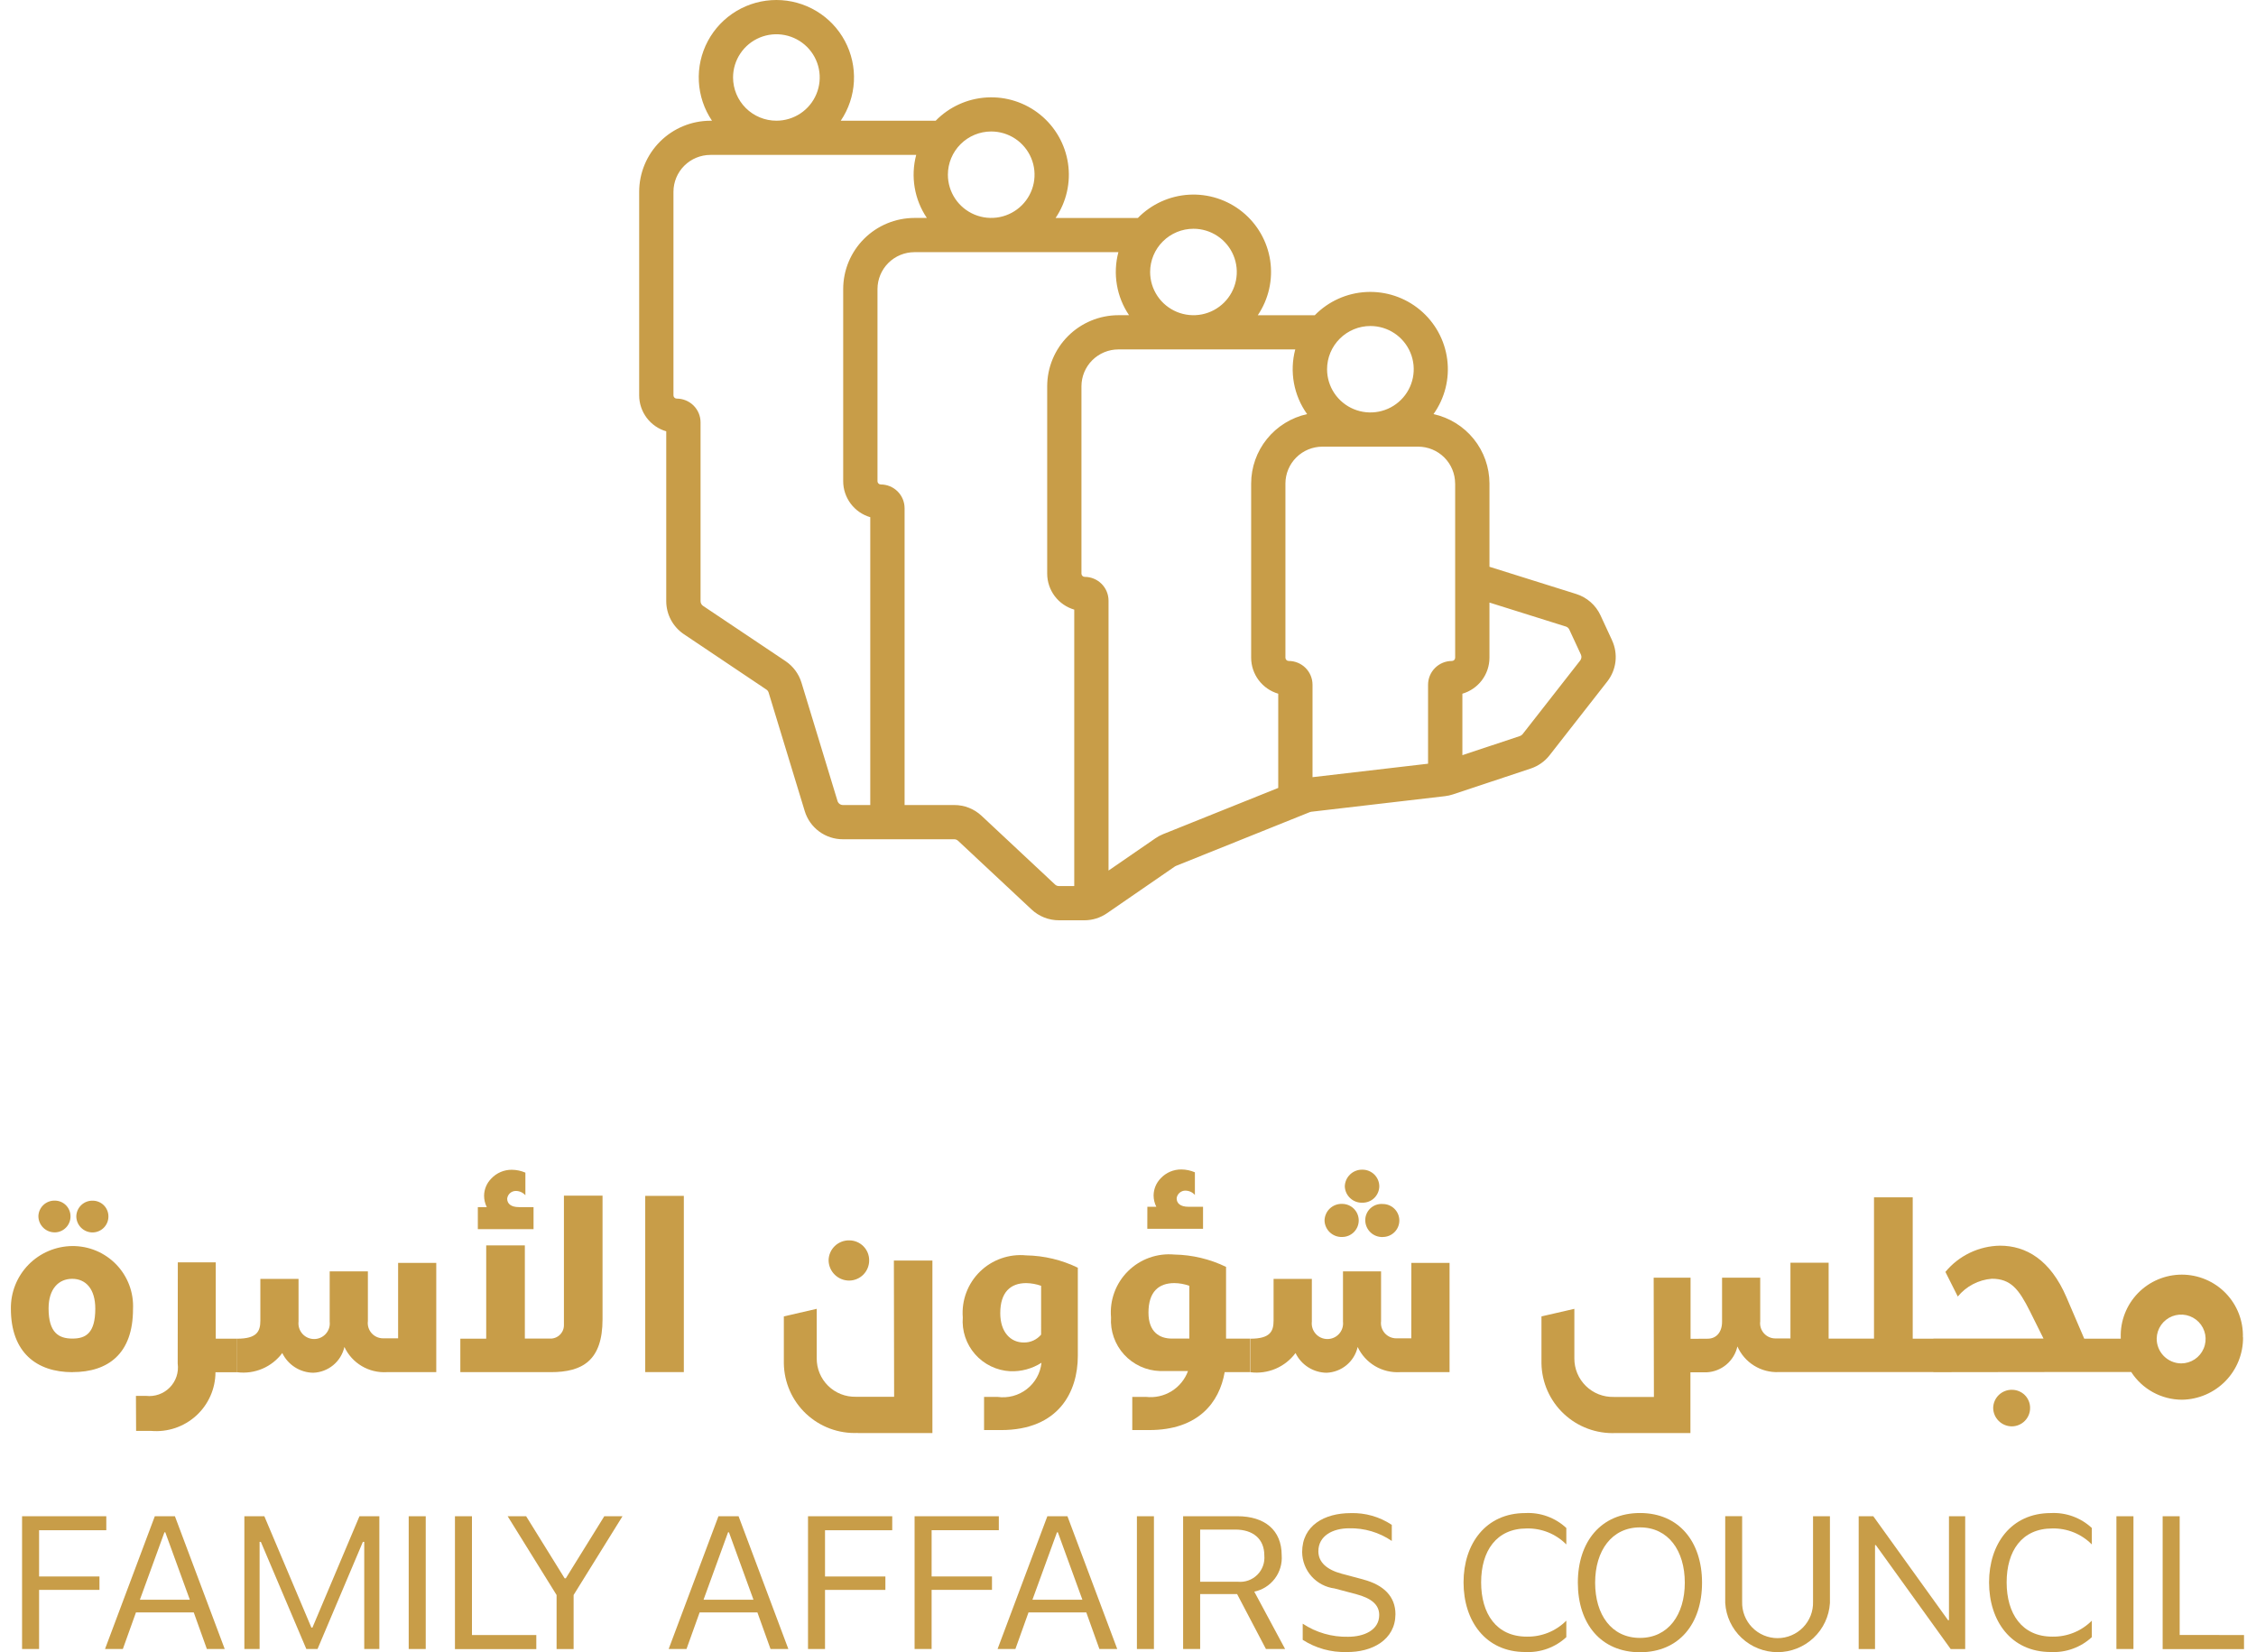 <svg width="172" height="126" viewBox="0 0 172 126" fill="none" xmlns="http://www.w3.org/2000/svg">
<path d="M122.905 48.825L122.021 46.916C121.843 46.532 121.585 46.189 121.267 45.91C120.947 45.63 120.574 45.42 120.168 45.293L113.559 43.219V36.87C113.557 35.635 113.135 34.438 112.359 33.476C111.583 32.514 110.502 31.844 109.293 31.577C110.155 30.366 110.529 28.876 110.337 27.402C110.146 25.93 109.405 24.583 108.262 23.631C107.12 22.679 105.659 22.192 104.172 22.267C102.685 22.342 101.282 22.974 100.241 24.037H95.896C96.721 22.815 97.059 21.328 96.842 19.871C96.624 18.413 95.868 17.089 94.722 16.159C93.576 15.23 92.122 14.762 90.647 14.847C89.173 14.933 87.784 15.566 86.752 16.621H80.48C81.306 15.399 81.644 13.913 81.426 12.455C81.208 10.998 80.452 9.674 79.306 8.744C78.16 7.814 76.707 7.346 75.232 7.432C73.757 7.517 72.368 8.15 71.337 9.206H64.1C64.701 8.317 65.047 7.283 65.103 6.213C65.159 5.143 64.922 4.078 64.418 3.132C63.914 2.186 63.161 1.395 62.24 0.843C61.32 0.291 60.266 0 59.192 0C58.118 0 57.065 0.291 56.144 0.843C55.223 1.395 54.471 2.186 53.966 3.132C53.462 4.078 53.225 5.143 53.281 6.213C53.337 7.283 53.684 8.317 54.283 9.206H54.163C52.723 9.207 51.343 9.779 50.324 10.795C49.306 11.811 48.733 13.189 48.731 14.626V30.148C48.732 30.766 48.934 31.367 49.306 31.862C49.678 32.356 50.2 32.717 50.795 32.891V45.838C50.795 46.337 50.918 46.828 51.153 47.268C51.388 47.708 51.728 48.084 52.142 48.362L58.43 52.582C58.513 52.637 58.573 52.719 58.602 52.815L61.351 61.84C61.538 62.466 61.924 63.014 62.45 63.402C62.975 63.791 63.612 64 64.267 63.998H72.749C72.859 63.997 72.965 64.039 73.045 64.114L78.649 69.353C79.213 69.883 79.96 70.177 80.734 70.176H82.667C83.286 70.177 83.891 69.989 84.399 69.638L89.574 66.073C89.6 66.055 89.629 66.039 89.659 66.028L99.861 61.929C99.897 61.915 99.935 61.905 99.973 61.9L110.162 60.712C110.37 60.688 110.574 60.643 110.772 60.577L116.711 58.602C117.279 58.412 117.778 58.059 118.146 57.587L122.538 51.97C122.883 51.53 123.101 51.004 123.165 50.449C123.229 49.894 123.138 49.332 122.902 48.825M110.943 36.87V50.154C110.943 50.22 110.917 50.283 110.87 50.329C110.824 50.376 110.761 50.402 110.695 50.402C110.213 50.402 109.751 50.593 109.41 50.933C109.069 51.273 108.877 51.734 108.877 52.215V58.236L100.068 59.263V52.214C100.068 51.733 99.876 51.272 99.536 50.932C99.194 50.592 98.732 50.401 98.25 50.401C98.185 50.401 98.122 50.375 98.075 50.328C98.029 50.282 98.002 50.219 98.002 50.154V36.87C98.003 36.125 98.301 35.411 98.829 34.884C99.357 34.357 100.073 34.061 100.819 34.06H108.123C108.871 34.061 109.586 34.357 110.114 34.884C110.642 35.411 110.939 36.125 110.94 36.87M104.48 24.86C105.134 24.86 105.773 25.053 106.316 25.415C106.859 25.777 107.282 26.292 107.532 26.894C107.783 27.496 107.848 28.159 107.721 28.798C107.593 29.438 107.279 30.025 106.816 30.486C106.354 30.947 105.766 31.261 105.125 31.388C104.484 31.515 103.82 31.45 103.216 31.2C102.613 30.951 102.097 30.529 101.733 29.986C101.371 29.445 101.177 28.807 101.177 28.155C101.178 27.282 101.526 26.444 102.146 25.826C102.765 25.208 103.605 24.86 104.48 24.86ZM90.991 17.444C91.644 17.444 92.283 17.637 92.826 18C93.369 18.362 93.793 18.877 94.043 19.479C94.293 20.081 94.358 20.744 94.231 21.383C94.104 22.022 93.789 22.61 93.327 23.07C92.865 23.531 92.276 23.845 91.635 23.973C90.994 24.1 90.33 24.034 89.727 23.785C89.123 23.535 88.607 23.113 88.244 22.571C87.881 22.029 87.687 21.392 87.687 20.74C87.688 19.866 88.036 19.028 88.656 18.411C89.275 17.793 90.115 17.445 90.991 17.444ZM75.571 10.026C76.225 10.026 76.864 10.219 77.407 10.581C77.95 10.943 78.373 11.458 78.623 12.06C78.874 12.663 78.939 13.325 78.812 13.965C78.684 14.604 78.37 15.191 77.907 15.652C77.445 16.113 76.857 16.427 76.216 16.554C75.575 16.681 74.911 16.616 74.307 16.367C73.704 16.117 73.188 15.695 72.825 15.153C72.462 14.611 72.268 13.973 72.268 13.322C72.269 12.448 72.617 11.61 73.237 10.992C73.856 10.374 74.696 10.027 75.571 10.026ZM55.889 5.909C55.889 5.257 56.082 4.62 56.446 4.078C56.808 3.536 57.324 3.113 57.928 2.863C58.531 2.614 59.195 2.548 59.836 2.676C60.477 2.803 61.066 3.116 61.529 3.577C61.991 4.038 62.306 4.625 62.433 5.265C62.56 5.904 62.495 6.567 62.244 7.169C61.995 7.772 61.572 8.286 61.028 8.649C60.485 9.011 59.846 9.204 59.192 9.204C58.317 9.203 57.477 8.856 56.858 8.238C56.239 7.62 55.891 6.783 55.889 5.909ZM63.853 61.079L61.105 52.053C60.901 51.384 60.471 50.805 59.89 50.414L53.602 46.201C53.544 46.161 53.495 46.108 53.462 46.045C53.428 45.983 53.411 45.913 53.411 45.842V32.208C53.411 31.727 53.22 31.266 52.879 30.926C52.538 30.586 52.075 30.395 51.593 30.395C51.528 30.395 51.465 30.369 51.418 30.322C51.372 30.276 51.345 30.213 51.345 30.148V14.624C51.346 13.879 51.643 13.164 52.171 12.637C52.699 12.11 53.416 11.814 54.162 11.813H69.852C69.636 12.625 69.597 13.475 69.737 14.304C69.877 15.133 70.194 15.922 70.664 16.619H69.718C68.278 16.621 66.898 17.192 65.879 18.209C64.861 19.225 64.288 20.602 64.286 22.039V36.696C64.287 37.315 64.489 37.916 64.861 38.41C65.233 38.905 65.755 39.266 66.35 39.439V61.387H64.269C64.176 61.387 64.085 61.358 64.01 61.303C63.936 61.247 63.881 61.169 63.854 61.081M80.439 67.45L74.837 62.21C74.273 61.68 73.527 61.386 72.752 61.387H68.967V38.756C68.967 38.275 68.776 37.814 68.435 37.474C68.094 37.134 67.632 36.943 67.149 36.943C67.084 36.943 67.021 36.916 66.974 36.87C66.928 36.824 66.901 36.761 66.901 36.695V22.039C66.903 21.294 67.2 20.58 67.728 20.053C68.256 19.526 68.972 19.23 69.718 19.229H85.267C85.051 20.041 85.012 20.891 85.153 21.72C85.292 22.549 85.609 23.338 86.08 24.035H85.271C83.832 24.037 82.451 24.608 81.432 25.624C80.414 26.64 79.841 28.018 79.839 29.454V43.743C79.84 44.361 80.042 44.963 80.413 45.458C80.785 45.952 81.308 46.313 81.902 46.487V67.566H80.732C80.622 67.566 80.516 67.524 80.436 67.449M88.681 63.606C88.472 63.69 88.273 63.797 88.088 63.925L84.516 66.385V45.803C84.516 45.322 84.325 44.861 83.985 44.521C83.643 44.181 83.181 43.989 82.699 43.989C82.634 43.989 82.57 43.963 82.524 43.917C82.478 43.871 82.451 43.808 82.451 43.742V29.454C82.452 28.709 82.749 27.995 83.277 27.468C83.805 26.942 84.521 26.645 85.267 26.645H98.752C98.53 27.482 98.496 28.359 98.652 29.212C98.808 30.064 99.15 30.872 99.656 31.577C98.447 31.844 97.366 32.514 96.59 33.476C95.815 34.438 95.391 35.635 95.389 36.87V50.154C95.391 50.773 95.592 51.374 95.965 51.869C96.337 52.363 96.859 52.724 97.454 52.898V60.083L88.681 63.606ZM120.478 50.364L116.086 55.982C116.033 56.049 115.963 56.099 115.881 56.126L111.494 57.585V52.898C112.089 52.724 112.611 52.363 112.983 51.869C113.356 51.374 113.557 50.773 113.558 50.154V45.948L119.382 47.776C119.439 47.794 119.493 47.824 119.538 47.864C119.584 47.903 119.62 47.952 119.645 48.007L120.53 49.916C120.563 49.988 120.577 50.068 120.567 50.147C120.559 50.225 120.527 50.3 120.478 50.363" fill="#C89D48"/>
<path d="M7.067 93.979C7.389 93.974 7.696 93.842 7.921 93.612C8.146 93.382 8.27 93.072 8.266 92.751C8.265 92.434 8.139 92.13 7.914 91.906C7.689 91.683 7.384 91.557 7.067 91.557C6.906 91.553 6.746 91.581 6.596 91.639C6.447 91.697 6.31 91.784 6.194 91.895C6.078 92.006 5.985 92.138 5.92 92.285C5.856 92.432 5.821 92.59 5.818 92.751C5.819 92.913 5.852 93.074 5.915 93.224C5.978 93.374 6.071 93.509 6.187 93.624C6.303 93.738 6.44 93.828 6.591 93.889C6.742 93.95 6.904 93.98 7.067 93.979Z" fill="#C89D48"/>
<path d="M5.53 104.63C8.245 104.63 10.141 103.225 10.141 99.828C10.172 99.203 10.075 98.578 9.855 97.992C9.635 97.406 9.297 96.871 8.861 96.42C8.426 95.97 7.903 95.613 7.324 95.371C6.746 95.13 6.124 95.01 5.496 95.017C4.875 95.025 4.261 95.155 3.69 95.4C3.119 95.644 2.602 95.999 2.168 96.443C1.735 96.888 1.394 97.413 1.164 97.989C0.934 98.565 0.821 99.181 0.83 99.801C0.83 103.124 2.779 104.635 5.53 104.635M3.704 99.774C3.704 98.278 4.473 97.516 5.505 97.516C6.538 97.516 7.265 98.283 7.265 99.791C7.265 101.653 6.549 102.073 5.521 102.073C4.492 102.073 3.704 101.639 3.704 99.774Z" fill="#C89D48"/>
<path d="M4.181 93.976C4.503 93.971 4.809 93.838 5.033 93.607C5.257 93.377 5.381 93.067 5.376 92.746C5.376 92.429 5.249 92.126 5.025 91.902C4.8 91.678 4.496 91.552 4.178 91.552C4.018 91.548 3.858 91.576 3.708 91.634C3.558 91.692 3.421 91.779 3.304 91.89C3.188 92.001 3.095 92.133 3.03 92.28C2.965 92.427 2.93 92.585 2.927 92.746C2.928 92.908 2.962 93.069 3.025 93.219C3.089 93.369 3.182 93.504 3.298 93.618C3.414 93.732 3.552 93.823 3.703 93.884C3.854 93.945 4.015 93.975 4.178 93.974" fill="#C89D48"/>
<path d="M30.353 102.054H29.201C29.035 102.053 28.872 102.017 28.721 101.949C28.571 101.88 28.437 101.781 28.328 101.657C28.219 101.532 28.138 101.387 28.089 101.229C28.041 101.071 28.027 100.905 28.048 100.741V96.947H25.136V100.781C25.155 100.948 25.139 101.117 25.088 101.277C25.037 101.437 24.952 101.585 24.84 101.71C24.728 101.835 24.591 101.936 24.437 102.004C24.284 102.073 24.117 102.108 23.949 102.108C23.78 102.108 23.614 102.073 23.46 102.004C23.306 101.936 23.169 101.835 23.057 101.71C22.945 101.585 22.861 101.437 22.81 101.277C22.759 101.117 22.742 100.948 22.761 100.781V97.522H19.85V100.703C19.85 101.535 19.576 102.082 18.084 102.082V104.638C18.736 104.722 19.398 104.63 20.002 104.373C20.607 104.116 21.131 103.702 21.521 103.175C21.736 103.62 22.072 103.997 22.49 104.263C22.908 104.529 23.393 104.673 23.888 104.679C24.445 104.657 24.979 104.453 25.408 104.097C25.836 103.742 26.135 103.255 26.258 102.713C26.542 103.32 27.002 103.827 27.579 104.169C28.155 104.511 28.822 104.673 29.491 104.633H33.261V96.302H30.353V102.054Z" fill="#C89D48"/>
<path d="M18.076 102.08H16.45V96.26H13.557L13.548 103.98C13.593 104.31 13.562 104.645 13.458 104.961C13.353 105.276 13.178 105.564 12.944 105.801C12.711 106.039 12.427 106.22 12.113 106.331C11.799 106.442 11.463 106.48 11.132 106.442H10.364L10.377 109.112H11.513C12.136 109.167 12.764 109.093 13.357 108.894C13.949 108.694 14.494 108.374 14.956 107.954C15.418 107.533 15.788 107.021 16.041 106.45C16.295 105.88 16.426 105.263 16.428 104.639H18.083V102.083L18.076 102.08Z" fill="#C89D48"/>
<path d="M36.431 93.727H40.678V92.048H39.565C38.943 92.048 38.662 91.774 38.668 91.396C38.688 91.234 38.767 91.085 38.891 90.977C39.014 90.87 39.173 90.812 39.337 90.814C39.473 90.816 39.608 90.846 39.731 90.903C39.855 90.96 39.966 91.042 40.056 91.144V89.419C39.729 89.278 39.378 89.204 39.022 89.2C38.729 89.198 38.438 89.256 38.169 89.371C37.9 89.486 37.657 89.656 37.457 89.869C37.109 90.218 36.912 90.689 36.907 91.181C36.907 91.482 36.978 91.779 37.113 92.048H36.431V93.727Z" fill="#C89D48"/>
<path d="M35.096 104.633H41.994C44.397 104.633 45.938 103.759 45.938 100.6V91.173H42.994V101.014C42.999 101.155 42.976 101.295 42.924 101.426C42.872 101.557 42.794 101.677 42.694 101.776C42.594 101.876 42.475 101.954 42.343 102.005C42.212 102.056 42.071 102.08 41.93 102.074H40.015V94.965H37.069V102.081H35.096V104.633Z" fill="#C89D48"/>
<path d="M52.136 91.191H49.193V104.629H52.136V91.191Z" fill="#C89D48"/>
<path d="M63.173 96.096C63.176 96.511 63.344 96.908 63.64 97.199C63.936 97.491 64.336 97.653 64.752 97.65C65.159 97.644 65.548 97.477 65.832 97.186C66.115 96.894 66.272 96.502 66.266 96.096C66.266 95.696 66.106 95.312 65.822 95.028C65.538 94.745 65.154 94.585 64.752 94.584C64.549 94.58 64.347 94.615 64.157 94.689C63.968 94.763 63.795 94.873 63.648 95.013C63.502 95.154 63.384 95.322 63.303 95.507C63.221 95.693 63.177 95.893 63.173 96.096Z" fill="#C89D48"/>
<path d="M65.392 109.275H71.088V96.123H68.151L68.169 106.51H65.251C64.861 106.519 64.472 106.45 64.109 106.307C63.746 106.163 63.416 105.948 63.137 105.675C62.859 105.401 62.639 105.075 62.489 104.714C62.34 104.354 62.265 103.968 62.268 103.578V99.804L59.761 100.381V103.959C59.771 104.68 59.926 105.392 60.216 106.053C60.507 106.713 60.928 107.309 61.453 107.804C61.979 108.299 62.599 108.684 63.276 108.936C63.954 109.187 64.675 109.301 65.397 109.269L65.392 109.275Z" fill="#C89D48"/>
<path d="M76.057 106.522H75.026V109.05H76.317C80.708 109.05 82.175 106.145 82.175 103.395V96.669C80.946 96.072 79.601 95.751 78.234 95.728C77.592 95.665 76.944 95.744 76.336 95.958C75.727 96.172 75.173 96.516 74.713 96.967C74.252 97.418 73.896 97.964 73.67 98.567C73.444 99.17 73.353 99.815 73.404 100.457C73.365 100.964 73.427 101.474 73.588 101.957C73.75 102.44 74.006 102.886 74.342 103.269C74.679 103.651 75.089 103.963 75.548 104.185C76.007 104.407 76.506 104.536 77.015 104.563C77.859 104.597 78.694 104.371 79.405 103.916C79.363 104.309 79.243 104.689 79.05 105.035C78.858 105.38 78.598 105.683 78.285 105.926C77.973 106.169 77.615 106.347 77.232 106.449C76.85 106.551 76.45 106.576 76.058 106.521M79.375 101.772C79.212 101.966 79.008 102.12 78.778 102.224C78.547 102.328 78.295 102.378 78.042 102.371C77.066 102.371 76.261 101.604 76.261 100.133C76.261 98.532 77.048 97.843 78.234 97.843C78.624 97.849 79.009 97.918 79.376 98.049L79.375 101.772Z" fill="#C89D48"/>
<path d="M87.472 93.702H91.721V92.022H90.606C89.984 92.022 89.704 91.75 89.71 91.371C89.73 91.209 89.81 91.06 89.934 90.953C90.058 90.845 90.217 90.787 90.381 90.79C90.517 90.792 90.652 90.822 90.775 90.879C90.899 90.936 91.01 91.018 91.1 91.12V89.394C90.773 89.253 90.421 89.179 90.064 89.176C89.772 89.174 89.482 89.232 89.213 89.346C88.944 89.461 88.701 89.63 88.501 89.843C88.154 90.194 87.957 90.664 87.951 91.157C87.952 91.457 88.023 91.754 88.159 92.022H87.476L87.472 93.702Z" fill="#C89D48"/>
<path d="M87.358 106.522H86.326V109.049H87.617C91.35 109.049 92.969 106.951 93.371 104.631H95.321V102.075H93.476V96.606C92.247 96.01 90.901 95.689 89.535 95.665C88.888 95.606 88.236 95.689 87.624 95.908C87.013 96.128 86.457 96.478 85.997 96.936C85.536 97.393 85.182 97.945 84.959 98.554C84.735 99.163 84.649 99.813 84.706 100.459C84.673 100.973 84.745 101.489 84.916 101.975C85.087 102.462 85.354 102.909 85.701 103.29C86.049 103.671 86.47 103.979 86.939 104.195C87.408 104.411 87.915 104.532 88.432 104.548H90.575C90.34 105.19 89.894 105.734 89.311 106.091C88.727 106.449 88.04 106.599 87.36 106.518M89.344 102.073C88.392 102.073 87.561 101.562 87.561 100.095C87.561 98.493 88.349 97.842 89.535 97.842C89.924 97.847 90.309 97.917 90.676 98.047V102.073H89.344Z" fill="#C89D48"/>
<path d="M107.599 102.054H106.446C106.281 102.053 106.118 102.017 105.967 101.949C105.817 101.88 105.683 101.781 105.574 101.657C105.465 101.532 105.384 101.387 105.335 101.229C105.287 101.071 105.273 100.905 105.294 100.741V96.947H102.391V100.781C102.41 100.948 102.393 101.117 102.342 101.277C102.291 101.437 102.207 101.585 102.095 101.71C101.983 101.835 101.846 101.936 101.692 102.004C101.538 102.073 101.372 102.108 101.203 102.108C101.035 102.108 100.869 102.073 100.715 102.004C100.561 101.936 100.424 101.835 100.312 101.71C100.2 101.585 100.115 101.437 100.064 101.277C100.013 101.117 99.997 100.948 100.016 100.781V97.522H97.099V100.703C97.099 101.535 96.825 102.082 95.335 102.082V104.638C95.987 104.722 96.649 104.63 97.253 104.373C97.858 104.116 98.382 103.702 98.772 103.175C98.987 103.621 99.323 103.998 99.742 104.264C100.16 104.529 100.645 104.673 101.141 104.679C101.698 104.657 102.232 104.453 102.66 104.098C103.089 103.742 103.388 103.256 103.51 102.713C103.795 103.32 104.255 103.827 104.832 104.17C105.409 104.512 106.076 104.673 106.746 104.633H110.516V96.302H107.604L107.599 102.054Z" fill="#C89D48"/>
<path d="M105.159 90.471C105.159 90.302 105.126 90.135 105.061 89.98C104.996 89.824 104.901 89.683 104.781 89.564C104.661 89.446 104.519 89.352 104.363 89.288C104.207 89.224 104.039 89.192 103.87 89.193C103.523 89.185 103.186 89.315 102.935 89.555C102.683 89.794 102.537 90.124 102.529 90.471C102.543 90.812 102.691 91.135 102.943 91.368C103.194 91.6 103.528 91.724 103.87 91.712C104.206 91.717 104.53 91.589 104.772 91.357C105.013 91.124 105.152 90.805 105.159 90.471Z" fill="#C89D48"/>
<path d="M100.984 93.082C100.997 93.424 101.146 93.747 101.398 93.98C101.649 94.213 101.984 94.338 102.327 94.325C102.493 94.325 102.657 94.292 102.811 94.229C102.964 94.166 103.103 94.073 103.221 93.956C103.338 93.838 103.431 93.699 103.495 93.546C103.558 93.393 103.591 93.229 103.591 93.064C103.591 92.898 103.558 92.734 103.495 92.581C103.431 92.428 103.338 92.289 103.221 92.172C103.103 92.055 102.964 91.962 102.811 91.898C102.657 91.835 102.493 91.802 102.327 91.802C102.154 91.796 101.981 91.824 101.82 91.885C101.658 91.946 101.51 92.039 101.385 92.158C101.259 92.277 101.159 92.42 101.091 92.579C101.022 92.737 100.986 92.909 100.984 93.082Z" fill="#C89D48"/>
<path d="M105.426 94.326C105.76 94.326 106.081 94.193 106.318 93.957C106.554 93.722 106.687 93.402 106.687 93.068C106.687 92.734 106.554 92.415 106.318 92.179C106.081 91.943 105.76 91.811 105.426 91.811C105.252 91.797 105.077 91.82 104.912 91.878C104.747 91.937 104.597 92.03 104.47 92.15C104.344 92.271 104.245 92.417 104.179 92.579C104.113 92.74 104.083 92.914 104.089 93.088C104.102 93.43 104.25 93.752 104.5 93.985C104.751 94.218 105.084 94.341 105.426 94.329" fill="#C89D48"/>
<path d="M154.777 107.353C154.777 106.989 154.631 106.64 154.374 106.382C154.115 106.125 153.765 105.98 153.4 105.979C153.027 105.971 152.666 106.112 152.396 106.369C152.127 106.627 151.971 106.981 151.962 107.353C151.963 107.54 152.001 107.725 152.074 107.897C152.147 108.07 152.254 108.226 152.388 108.357C152.521 108.488 152.679 108.592 152.853 108.662C153.027 108.733 153.213 108.768 153.4 108.767C153.77 108.76 154.123 108.608 154.381 108.343C154.639 108.078 154.782 107.722 154.777 107.353Z" fill="#C89D48"/>
<path d="M171.001 101.979C171.019 101.357 170.912 100.739 170.685 100.159C170.46 99.58 170.119 99.052 169.686 98.606C169.252 98.16 168.732 97.806 168.158 97.564C167.584 97.322 166.968 97.197 166.344 97.197C165.721 97.197 165.104 97.322 164.53 97.564C163.956 97.806 163.437 98.16 163.003 98.606C162.569 99.052 162.228 99.58 162.003 100.159C161.776 100.739 161.67 101.357 161.688 101.979C161.688 102.013 161.688 102.046 161.688 102.081H160.919H158.904L157.551 98.925C156.322 96.06 154.464 94.989 152.484 94.989C151.686 95.001 150.899 95.187 150.181 95.532C149.461 95.877 148.827 96.375 148.32 96.989L149.264 98.867C149.583 98.478 149.976 98.157 150.423 97.924C150.869 97.691 151.358 97.55 151.86 97.51C153.306 97.51 153.92 98.311 154.753 99.968L155.8 102.072H147.408V102.08H145.828V91.304H142.876V102.076H139.417V96.288H136.506V102.062H135.362C135.195 102.063 135.031 102.028 134.88 101.961C134.728 101.893 134.593 101.794 134.483 101.67C134.373 101.546 134.291 101.4 134.242 101.242C134.193 101.084 134.179 100.917 134.201 100.753V97.43H131.292V100.788C131.292 101.591 130.85 102.083 130.189 102.083C129.775 102.083 129.319 102.083 128.89 102.092V97.428H126.078L126.096 106.523H123.031C122.639 106.532 122.249 106.463 121.884 106.32C121.52 106.176 121.187 105.961 120.908 105.686C120.628 105.412 120.406 105.085 120.255 104.724C120.105 104.363 120.028 103.975 120.031 103.584V99.805L117.523 100.382V103.968C117.536 104.691 117.694 105.403 117.987 106.063C118.281 106.724 118.703 107.319 119.231 107.813C119.759 108.308 120.38 108.693 121.059 108.944C121.738 109.195 122.46 109.309 123.183 109.277H128.88V104.646C129.281 104.646 129.704 104.646 130.112 104.646C130.666 104.62 131.197 104.413 131.621 104.056C132.045 103.699 132.341 103.213 132.462 102.673C132.728 103.278 133.173 103.789 133.736 104.138C134.298 104.487 134.954 104.658 135.618 104.628H139.406H147.403V104.635L158.387 104.621H162.486C162.902 105.268 163.475 105.799 164.151 106.169C164.827 106.538 165.584 106.733 166.355 106.735C167.606 106.718 168.799 106.206 169.673 105.312C170.545 104.418 171.027 103.214 171.012 101.966M164.429 102.057C164.438 101.691 164.556 101.336 164.766 101.036C164.977 100.737 165.272 100.506 165.612 100.372C165.954 100.239 166.328 100.209 166.687 100.286C167.046 100.364 167.372 100.545 167.629 100.807C167.885 101.069 168.058 101.401 168.126 101.76C168.194 102.12 168.154 102.492 168.01 102.829C167.868 103.166 167.629 103.454 167.324 103.656C167.018 103.858 166.659 103.966 166.293 103.966C166.044 103.963 165.799 103.911 165.571 103.813C165.343 103.715 165.137 103.574 164.963 103.397C164.79 103.219 164.654 103.01 164.562 102.78C164.47 102.55 164.425 102.304 164.429 102.057Z" fill="#C89D48"/>
<path d="M2.98 116.687H8.104V115.62H1.683V125.744H2.98V121.236H7.583V120.214H2.98V116.687Z" fill="#C89D48"/>
<path d="M11.803 115.621L8.007 125.745H9.366L10.365 122.957H14.773L15.772 125.745H17.133L13.336 115.621H11.803ZM10.665 121.987L12.537 116.843H12.601L14.473 121.987H10.665Z" fill="#C89D48"/>
<path d="M23.82 124.112H23.741L20.154 115.621H18.631V125.745H19.792V117.574H19.888L23.355 125.744H24.209L27.667 117.573H27.77V125.744H28.922V115.621H27.406L23.82 124.112Z" fill="#C89D48"/>
<path d="M32.458 115.621H31.16V125.745H32.458V115.621Z" fill="#C89D48"/>
<path d="M35.982 115.621H34.686V125.753H40.889V124.681H35.983L35.982 115.621Z" fill="#C89D48"/>
<path d="M43.136 120.356H43.05L40.114 115.621H38.705L42.435 121.628V125.748H43.733V121.625L47.461 115.619H46.073L43.136 120.356Z" fill="#C89D48"/>
<path d="M54.775 115.621L50.98 125.745H52.339L53.34 122.957H57.746L58.746 125.745H60.105L56.31 115.621H54.775ZM53.638 121.987L55.509 116.843H55.575L57.446 121.987H53.638Z" fill="#C89D48"/>
<path d="M61.604 125.744H62.901V121.238H67.503V120.215H62.901V116.688H68.025V115.621H61.604V125.744Z" fill="#C89D48"/>
<path d="M71.028 116.687H76.152V115.62H69.729V125.744H71.027V121.236H75.63V120.214H71.027L71.028 116.687Z" fill="#C89D48"/>
<path d="M79.851 115.621L76.056 125.745H77.415L78.414 122.957H82.821L83.82 125.745H85.18L81.383 115.621H79.851ZM78.714 121.987L80.587 116.843H80.651L82.523 121.987H78.714Z" fill="#C89D48"/>
<path d="M87.977 115.621H86.679V125.745H87.977V115.621Z" fill="#C89D48"/>
<path d="M97.717 118.596C97.717 116.679 96.427 115.619 94.331 115.619H90.202V125.743H91.501V121.557H94.319L96.517 125.745H97.978L95.628 121.371C96.254 121.24 96.811 120.886 97.195 120.376C97.58 119.865 97.765 119.233 97.717 118.596ZM91.501 120.614V116.637H94.178C95.521 116.637 96.394 117.335 96.394 118.615C96.418 118.884 96.383 119.154 96.291 119.408C96.199 119.661 96.053 119.892 95.862 120.082C95.671 120.273 95.441 120.42 95.187 120.512C94.933 120.605 94.662 120.64 94.393 120.617L91.501 120.614Z" fill="#C89D48"/>
<path d="M103.957 120.447L102.292 120.003C101.17 119.702 100.514 119.134 100.514 118.292C100.514 117.113 101.611 116.54 102.851 116.54C104.012 116.512 105.153 116.849 106.112 117.504V116.278C105.184 115.659 104.085 115.346 102.97 115.383C100.991 115.383 99.277 116.314 99.277 118.36C99.285 119.042 99.54 119.698 99.995 120.206C100.45 120.715 101.075 121.042 101.753 121.128L103.418 121.57C104.526 121.868 105.153 122.348 105.153 123.15C105.153 124.315 103.977 124.811 102.787 124.811C101.556 124.841 100.346 124.492 99.32 123.813V125.045C100.314 125.684 101.477 126.008 102.659 125.975C104.608 126.002 106.382 125.051 106.391 123.091C106.391 121.743 105.495 120.86 103.948 120.448" fill="#C89D48"/>
<path d="M111.582 120.662C111.582 123.601 113.255 125.974 116.286 125.974C116.857 126.003 117.429 125.918 117.967 125.724C118.505 125.529 118.998 125.229 119.418 124.841V123.583C119.024 123.979 118.554 124.29 118.036 124.5C117.518 124.709 116.963 124.812 116.405 124.801C114.08 124.801 112.923 123.045 112.923 120.662C112.923 118.278 114.076 116.552 116.405 116.552C116.964 116.54 117.519 116.642 118.037 116.851C118.555 117.061 119.025 117.374 119.418 117.771V116.516C118.999 116.126 118.506 115.824 117.968 115.629C117.43 115.433 116.858 115.348 116.286 115.379C113.274 115.379 111.582 117.724 111.582 120.667" fill="#C89D48"/>
<path d="M125.037 115.375C122.069 115.375 120.297 117.554 120.297 120.688C120.297 123.821 122.057 125.991 125.037 125.991C128.016 125.991 129.765 123.819 129.765 120.688C129.765 117.556 127.997 115.375 125.037 115.375ZM125.037 124.898C122.859 124.898 121.615 123.126 121.615 120.688C121.615 118.249 122.882 116.47 125.037 116.47C127.191 116.47 128.451 118.243 128.451 120.688C128.451 123.132 127.184 124.898 125.037 124.898Z" fill="#C89D48"/>
<path d="M138.228 122.135C138.24 122.496 138.178 122.856 138.048 123.192C137.916 123.529 137.719 123.837 137.468 124.096C137.215 124.355 136.913 124.561 136.58 124.702C136.247 124.843 135.888 124.916 135.526 124.916C135.163 124.916 134.806 124.843 134.471 124.702C134.138 124.561 133.836 124.355 133.585 124.096C133.333 123.837 133.135 123.529 133.005 123.192C132.874 122.856 132.811 122.496 132.823 122.135V115.617H131.533V122.241C131.596 123.254 132.044 124.206 132.786 124.901C133.527 125.596 134.507 125.984 135.524 125.984C136.543 125.984 137.521 125.596 138.263 124.901C139.005 124.206 139.453 123.254 139.516 122.241V115.621H138.228V122.135Z" fill="#C89D48"/>
<path d="M148.592 123.546H148.521L142.823 115.622H141.708V125.746H142.954V117.823H143.017L148.721 125.746H149.829V115.621H148.592V123.546Z" fill="#C89D48"/>
<path d="M151.648 120.662C151.648 123.601 153.321 125.974 156.351 125.974C156.923 126.003 157.495 125.918 158.032 125.723C158.57 125.529 159.064 125.229 159.483 124.841V123.583C159.09 123.979 158.62 124.29 158.102 124.5C157.585 124.709 157.029 124.812 156.47 124.801C154.146 124.801 152.989 123.045 152.989 120.662C152.989 118.278 154.142 116.552 156.47 116.552C157.03 116.54 157.585 116.642 158.104 116.851C158.621 117.061 159.091 117.374 159.483 117.771V116.516C159.064 116.126 158.572 115.824 158.033 115.629C157.495 115.433 156.924 115.348 156.351 115.379C153.34 115.379 151.648 117.724 151.648 120.667" fill="#C89D48"/>
<path d="M162.657 115.621H161.358V125.745H162.657V115.621Z" fill="#C89D48"/>
<path d="M166.181 124.674V115.621H164.883V125.753H171.086V124.679L166.181 124.674Z" fill="#C89D48"/>
</svg>
